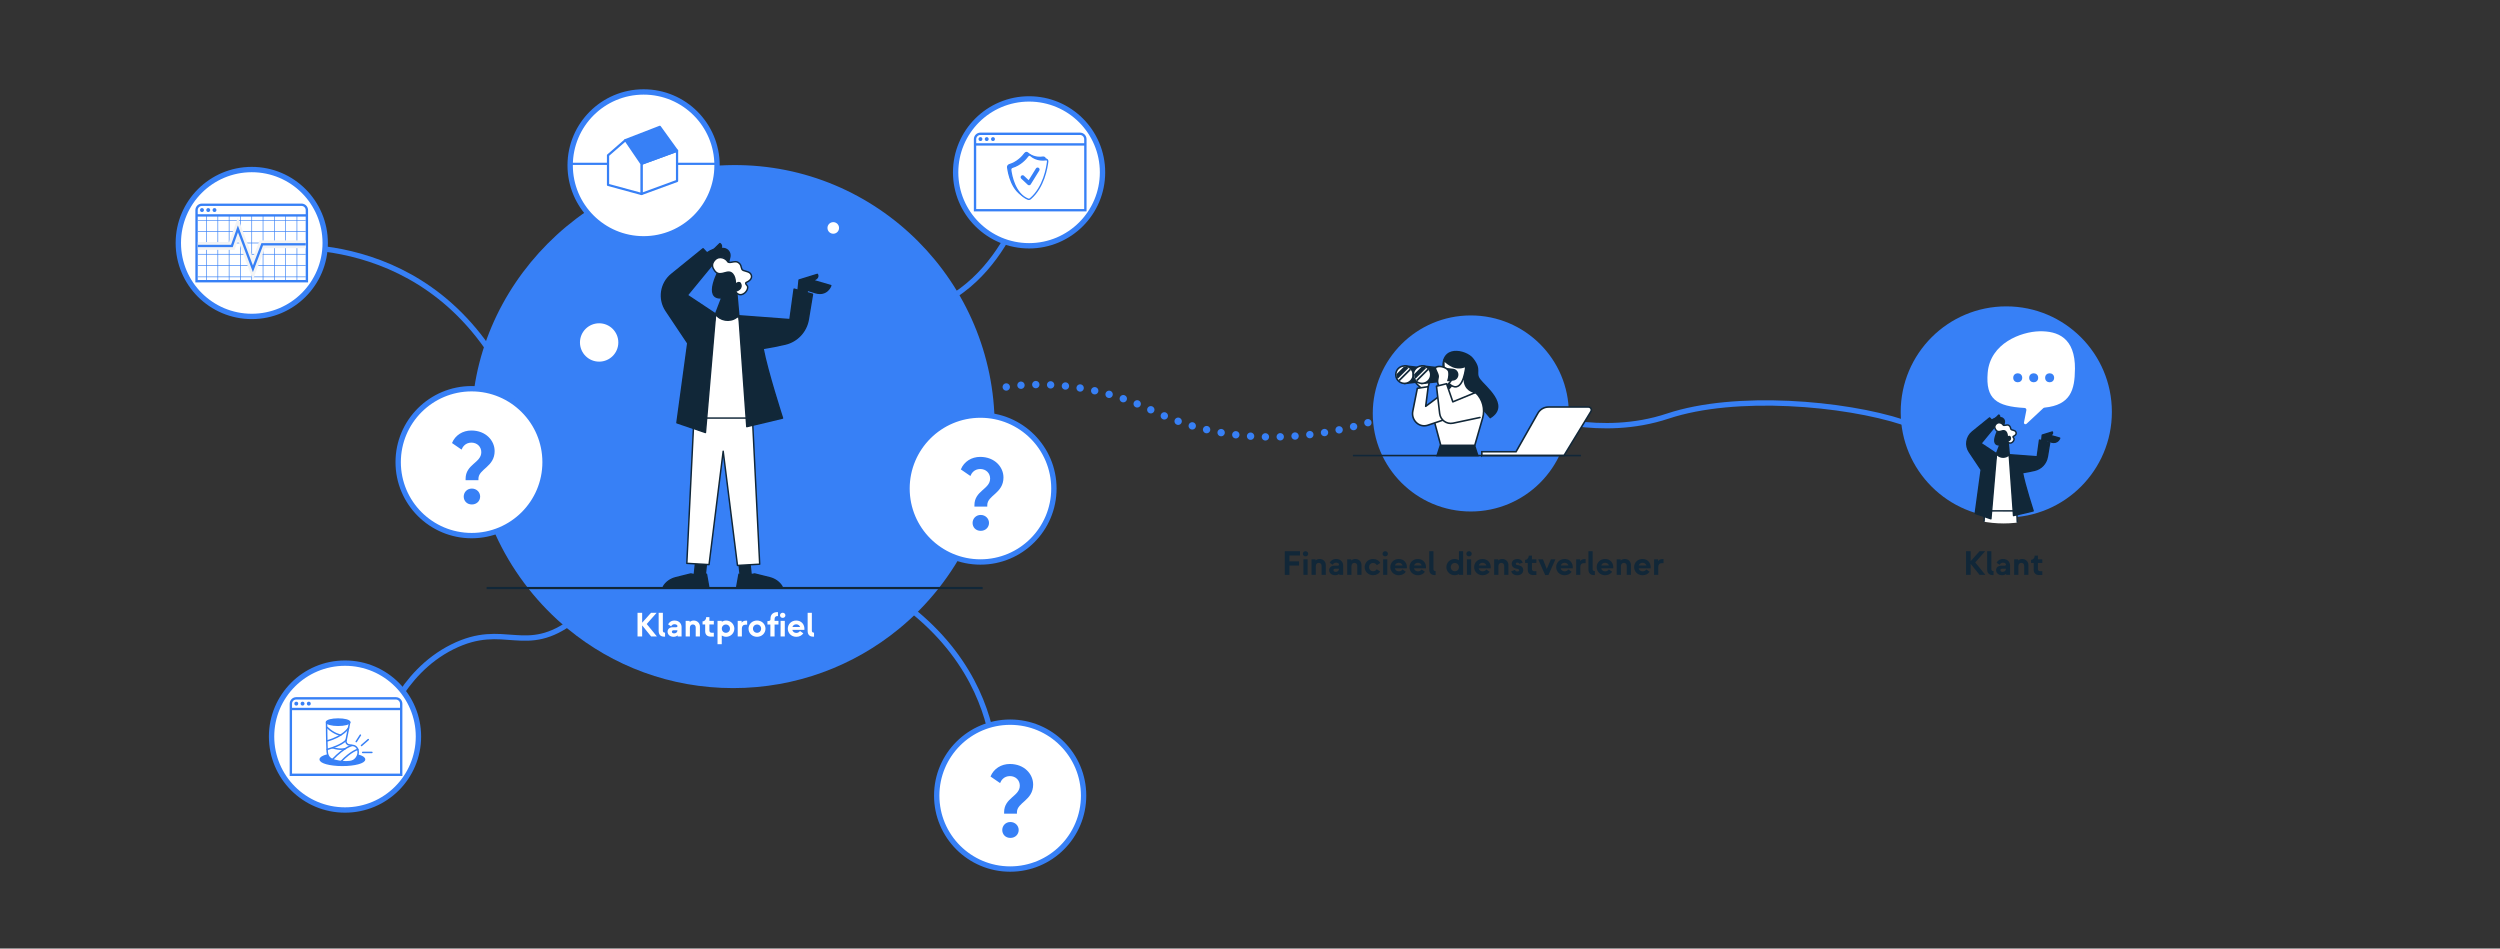 <?xml version="1.0" encoding="UTF-8"?>
<svg id="a" data-name="Layer 1" xmlns="http://www.w3.org/2000/svg" xmlns:xlink="http://www.w3.org/1999/xlink" viewBox="0 0 962 365">
  <rect x="0" y="0" width="962" height="365" fill="#333333" stroke="none"/>
  <defs>
    <clipPath id="b">
      <circle cx="247.66" cy="63.64" r="28.26" fill="none" stroke="#3780f6" stroke-miterlimit="10" stroke-width="2.06"/>
    </clipPath>
    <clipPath id="c">
      <circle cx="770.98" cy="158.88" r="42.54" fill="none" stroke-width="0"/>
    </clipPath>
    <clipPath id="d">
      <rect x="76.11" y="82.89" width="41.54" height="25.32" fill="none" stroke-width="0"/>
    </clipPath>
  </defs>
  <path d="M147.21,281.4s6.46-22.31,26.82-32.47c20.36-10.16,27.92,4.17,47.03-10.53" fill="none" stroke="#3780f6" stroke-miterlimit="10" stroke-width="2.06"/>
  <path d="M382.8,298.9s6.69-67.64-90.68-90.69" fill="none" stroke="#3780f6" stroke-miterlimit="10" stroke-width="2.06"/>
  <path d="M395.99,70.53s-10.34,46.61-50.75,50.85" fill="none" stroke="#3780f6" stroke-miterlimit="10" stroke-width="2.06"/>
  <path d="M103.49,95.55s62.82-9.85,93.32,54.19" fill="none" stroke="#3780f6" stroke-miterlimit="10" stroke-width="2.06"/>
  <circle cx="96.88" cy="93.5" r="28.26" fill="#fff" stroke="#3780f6" stroke-miterlimit="10" stroke-width="2.06"/>
  <circle cx="395.99" cy="66.32" r="28.26" fill="#fff" stroke="#3780f6" stroke-miterlimit="10" stroke-width="2.06"/>
  <circle cx="132.76" cy="283.43" r="28.26" fill="#fff" stroke="#3780f6" stroke-miterlimit="10" stroke-width="2.06"/>
  <path d="M382.76,164.15c0,31.38-14.37,59.41-36.89,77.86-17.36,14.23-39.56,22.77-63.76,22.77s-46.3-8.54-63.58-22.77c-22.42-18.45-36.75-46.48-37.05-77.86-.5-53.89,44.94-100.25,100.63-100.63,55.58-.38,100.64,45.06,100.64,100.63Z" fill="#3780f6" stroke-width="0"/>
  <circle cx="565.96" cy="159.1" r="37.72" fill="#3780f6" stroke-width="0"/>
  <path d="M590.69,159.41s24.97,9.4,51.08.7c26.11-8.7,68.01-5,90.54,2.38" fill="none" stroke="#3780f6" stroke-miterlimit="10" stroke-width="2.06"/>
  <g>
    <path d="M252.75,244.9h-2.22l-3.43-4.24v4.24h-1.78v-9.1h1.78v3.82l3.42-3.82h2.16l-3.82,4.32,3.9,4.78Z" fill="#fff" stroke-width="0"/>
    <path d="M255.61,244.99c-1.39,0-2.16-.74-2.16-2.25v-6.94h1.62v6.9c0,.47.27.75.85.75v1.53h-.31Z" fill="#fff" stroke-width="0"/>
    <path d="M256.88,243.08c0-1.04.83-1.72,2-1.72h1.3c.31,0,.51-.17.51-.46s-.38-.7-1.14-.7c-.66,0-1.09.36-1.3.81l-1.17-.75c.38-.81,1.25-1.48,2.47-1.48,1.83,0,2.72,1.27,2.72,2.51v3.61h-1.51v-.42c-.25.27-.77.56-1.57.56-1.43,0-2.3-.88-2.3-1.96ZM260.68,242.61v-.08h-1.5c-.38,0-.64.23-.64.58s.31.62.86.62c.79,0,1.27-.51,1.27-1.13Z" fill="#fff" stroke-width="0"/>
    <path d="M263.84,244.9v-5.98h1.55v.48c.25-.29.78-.62,1.57-.62,1.37,0,2.37,1.01,2.37,2.33v3.8h-1.62v-3.46c0-.65-.38-1.17-1.11-1.17-.65,0-1.13.48-1.13,1.24v3.39h-1.62Z" fill="#fff" stroke-width="0"/>
    <path d="M273.56,244.97c-1.42,0-2.21-.72-2.21-2.12v-2.55h-1.01v-1.21h.04c.7,0,1.35-.64,1.35-1.59v-.03h1.25v1.43h1.7v1.39h-1.7v2.31c0,.65.39.87.88.87h.82v1.48h-1.12Z" fill="#fff" stroke-width="0"/>
    <path d="M282.58,241.91c0,1.68-1.37,3.13-3.16,3.13-.59,0-1.17-.17-1.69-.48v3.34h-1.63v-8.98h1.63v.34c.52-.31,1.1-.48,1.69-.48,1.79,0,3.16,1.46,3.16,3.13ZM280.89,241.91c0-.88-.65-1.59-1.57-1.6-.92.01-1.57.72-1.57,1.6s.65,1.59,1.57,1.6c.92-.01,1.57-.7,1.57-1.6Z" fill="#fff" stroke-width="0"/>
    <path d="M283.87,244.9v-5.98h1.52v.7c.33-.53.98-.79,1.65-.79h.46v1.55h-.64c-.9,0-1.39.56-1.39,1.46v3.07h-1.6Z" fill="#fff" stroke-width="0"/>
    <path d="M288.04,241.91c0-1.72,1.36-3.13,3.26-3.13s3.26,1.42,3.26,3.13-1.35,3.13-3.26,3.13-3.26-1.4-3.26-3.13ZM292.88,241.91c0-.88-.65-1.59-1.57-1.6-.92.01-1.57.72-1.57,1.6s.65,1.59,1.57,1.6c.92-.01,1.57-.7,1.57-1.6Z" fill="#fff" stroke-width="0"/>
    <path d="M296.44,244.9v-4.59h-1.13v-1.33h.35c.47,0,.83-.23.83-.7v-.3c0-1.6,1.14-2.44,2.61-2.44h.26v1.52h-.21c-.61,0-1.09.39-1.09,1.13v.73h1.5v1.39h-1.5v4.59h-1.62Z" fill="#fff" stroke-width="0"/>
    <path d="M300.15,236.78c0-.56.44-1,1.03-1s1.04.44,1.04,1-.43.98-1.04.98-1.03-.43-1.03-.98ZM300.37,244.9v-5.98h1.62v5.98h-1.62Z" fill="#fff" stroke-width="0"/>
    <path d="M303.15,241.91c0-1.68,1.3-3.13,3.25-3.13s3.32,1.51,3.13,3.6h-4.65c.18.73.79,1.16,1.55,1.17.6-.01,1.13-.29,1.4-.75l1.29.91c-.57.81-1.53,1.34-2.69,1.34-1.94,0-3.28-1.44-3.28-3.13ZM307.88,241.28c-.17-.56-.71-1.04-1.48-1.05-.77.01-1.3.45-1.48,1.05h2.96Z" fill="#fff" stroke-width="0"/>
    <path d="M312.94,244.99c-1.39,0-2.16-.74-2.16-2.25v-6.94h1.62v6.9c0,.47.27.75.84.75v1.53h-.31Z" fill="#fff" stroke-width="0"/>
  </g>
  <g>
    <path d="M494.38,221.21v-9.1h5.86v1.64h-4.07v2.26h3.69v1.61h-3.69v3.59h-1.79Z" fill="#112738" stroke-width="0"/>
    <path d="M501.33,213.1c0-.56.44-1,1.03-1s1.04.44,1.04,1-.43.98-1.04.98-1.03-.43-1.03-.98ZM501.55,221.21v-5.98h1.62v5.98h-1.62Z" fill="#112738" stroke-width="0"/>
    <path d="M504.68,221.21v-5.98h1.55v.48c.25-.29.78-.62,1.57-.62,1.37,0,2.37,1.01,2.37,2.33v3.8h-1.62v-3.46c0-.65-.38-1.17-1.1-1.17-.65,0-1.13.48-1.13,1.24v3.39h-1.62Z" fill="#112738" stroke-width="0"/>
    <path d="M511.46,219.39c0-1.04.83-1.72,2-1.72h1.3c.31,0,.51-.17.51-.46s-.38-.7-1.14-.7c-.66,0-1.09.36-1.3.81l-1.17-.75c.38-.81,1.25-1.48,2.47-1.48,1.83,0,2.72,1.27,2.72,2.51v3.61h-1.51v-.42c-.25.27-.77.56-1.57.56-1.43,0-2.3-.88-2.3-1.96ZM515.25,218.93v-.08h-1.5c-.38,0-.64.23-.64.58s.31.62.86.62c.79,0,1.27-.51,1.27-1.13Z" fill="#112738" stroke-width="0"/>
    <path d="M518.41,221.21v-5.98h1.55v.48c.25-.29.78-.62,1.57-.62,1.37,0,2.37,1.01,2.37,2.33v3.8h-1.62v-3.46c0-.65-.38-1.17-1.11-1.17-.65,0-1.13.48-1.13,1.24v3.39h-1.62Z" fill="#112738" stroke-width="0"/>
    <path d="M525.12,218.22c0-1.72,1.36-3.13,3.26-3.13,1.26,0,2.25.61,2.78,1.52l-1.35.88c-.25-.49-.77-.86-1.43-.87-.92.01-1.57.72-1.57,1.6s.65,1.59,1.57,1.6c.61-.01,1.12-.33,1.38-.78l1.35.87c-.53.87-1.51,1.44-2.73,1.44-1.9,0-3.26-1.42-3.26-3.13Z" fill="#112738" stroke-width="0"/>
    <path d="M532,213.1c0-.56.44-1,1.03-1s1.04.44,1.04,1-.43.98-1.04.98-1.03-.43-1.03-.98ZM532.22,221.21v-5.98h1.62v5.98h-1.62Z" fill="#112738" stroke-width="0"/>
    <path d="M535,218.22c0-1.68,1.3-3.13,3.25-3.13s3.31,1.51,3.13,3.6h-4.65c.18.73.79,1.16,1.55,1.17.6-.01,1.13-.29,1.4-.75l1.29.91c-.57.81-1.53,1.34-2.69,1.34-1.94,0-3.28-1.44-3.28-3.13ZM539.73,217.6c-.17-.56-.71-1.04-1.48-1.05-.77.01-1.3.45-1.48,1.05h2.96Z" fill="#112738" stroke-width="0"/>
    <path d="M542.35,218.22c0-1.68,1.3-3.13,3.25-3.13s3.31,1.51,3.13,3.6h-4.65c.18.73.79,1.16,1.55,1.17.6-.01,1.13-.29,1.4-.75l1.29.91c-.57.81-1.53,1.34-2.69,1.34-1.94,0-3.28-1.44-3.28-3.13ZM547.08,217.6c-.17-.56-.71-1.04-1.48-1.05-.77.01-1.3.45-1.48,1.05h2.96Z" fill="#112738" stroke-width="0"/>
    <path d="M552.13,221.3c-1.39,0-2.16-.74-2.16-2.25v-6.94h1.62v6.9c0,.47.27.75.84.75v1.53h-.31Z" fill="#112738" stroke-width="0"/>
    <path d="M561.4,212.11h1.62v9.1h-1.62v-.33c-.51.31-1.11.47-1.68.47-1.79,0-3.16-1.46-3.16-3.13s1.37-3.13,3.16-3.13c.57,0,1.17.16,1.68.47v-3.44ZM561.4,218.22c0-.88-.65-1.59-1.57-1.6-.92.01-1.57.72-1.57,1.6s.65,1.59,1.57,1.6c.92-.01,1.57-.7,1.57-1.6Z" fill="#112738" stroke-width="0"/>
    <path d="M564.25,213.1c0-.56.44-1,1.03-1s1.04.44,1.04,1-.43.98-1.04.98-1.03-.43-1.03-.98ZM564.47,221.21v-5.98h1.62v5.98h-1.62Z" fill="#112738" stroke-width="0"/>
    <path d="M567.25,218.22c0-1.68,1.3-3.13,3.25-3.13s3.32,1.51,3.13,3.6h-4.65c.18.73.79,1.16,1.55,1.17.6-.01,1.13-.29,1.4-.75l1.29.91c-.57.81-1.53,1.34-2.69,1.34-1.94,0-3.28-1.44-3.28-3.13ZM571.98,217.6c-.17-.56-.71-1.04-1.48-1.05-.77.01-1.3.45-1.48,1.05h2.96Z" fill="#112738" stroke-width="0"/>
    <path d="M574.95,221.21v-5.98h1.55v.48c.25-.29.78-.62,1.57-.62,1.37,0,2.37,1.01,2.37,2.33v3.8h-1.62v-3.46c0-.65-.38-1.17-1.1-1.17-.65,0-1.13.48-1.13,1.24v3.39h-1.62Z" fill="#112738" stroke-width="0"/>
    <path d="M581.53,219.84l1.42-.53c.13.38.47.61.88.61.46,0,.73-.18.73-.48s-.25-.47-.7-.55c-1.21-.19-2.15-.66-2.15-1.96,0-.98.81-1.83,2.16-1.83,1.17,0,1.86.62,2.09,1.4l-1.37.46c-.09-.3-.35-.48-.73-.48s-.6.19-.6.44c0,.3.25.44.7.52,1.57.25,2.18.91,2.18,1.92,0,1.1-.82,2-2.35,2-1.31,0-2.03-.71-2.28-1.52Z" fill="#112738" stroke-width="0"/>
    <path d="M590.08,221.29c-1.42,0-2.21-.72-2.21-2.12v-2.55h-1.01v-1.21h.04c.7,0,1.35-.64,1.35-1.59v-.03h1.25v1.43h1.7v1.39h-1.7v2.31c0,.65.39.87.88.87h.82v1.48h-1.12Z" fill="#112738" stroke-width="0"/>
    <path d="M594.58,221.28l-2.68-6.04h1.83l1.47,3.71,1.57-3.71h1.75l-2.69,6.04h-1.26Z" fill="#112738" stroke-width="0"/>
    <path d="M598.82,218.22c0-1.68,1.3-3.13,3.25-3.13s3.31,1.51,3.13,3.6h-4.65c.18.73.79,1.16,1.55,1.17.6-.01,1.13-.29,1.4-.75l1.29.91c-.57.81-1.53,1.34-2.69,1.34-1.94,0-3.28-1.44-3.28-3.13ZM603.55,217.6c-.17-.56-.71-1.04-1.48-1.05-.77.01-1.3.45-1.48,1.05h2.96Z" fill="#112738" stroke-width="0"/>
    <path d="M606.51,221.21v-5.98h1.52v.7c.32-.53.97-.79,1.65-.79h.46v1.55h-.64c-.9,0-1.39.56-1.39,1.46v3.07h-1.6Z" fill="#112738" stroke-width="0"/>
    <path d="M613.39,221.3c-1.39,0-2.16-.74-2.16-2.25v-6.94h1.62v6.9c0,.47.27.75.85.75v1.53h-.31Z" fill="#112738" stroke-width="0"/>
    <path d="M614.4,218.22c0-1.68,1.3-3.13,3.25-3.13s3.32,1.51,3.13,3.6h-4.65c.18.73.79,1.16,1.55,1.17.6-.01,1.13-.29,1.4-.75l1.29.91c-.57.81-1.53,1.34-2.69,1.34-1.94,0-3.28-1.44-3.28-3.13ZM619.13,217.6c-.17-.56-.71-1.04-1.48-1.05-.77.01-1.3.45-1.48,1.05h2.96Z" fill="#112738" stroke-width="0"/>
    <path d="M622.1,221.21v-5.98h1.55v.48c.25-.29.78-.62,1.57-.62,1.37,0,2.37,1.01,2.37,2.33v3.8h-1.62v-3.46c0-.65-.38-1.17-1.1-1.17-.65,0-1.13.48-1.13,1.24v3.39h-1.62Z" fill="#112738" stroke-width="0"/>
    <path d="M628.81,218.22c0-1.68,1.3-3.13,3.25-3.13s3.31,1.51,3.13,3.6h-4.65c.18.73.79,1.16,1.55,1.17.6-.01,1.13-.29,1.4-.75l1.29.91c-.57.81-1.53,1.34-2.69,1.34-1.94,0-3.28-1.44-3.28-3.13ZM633.54,217.6c-.17-.56-.71-1.04-1.48-1.05-.77.01-1.3.45-1.48,1.05h2.96Z" fill="#112738" stroke-width="0"/>
    <path d="M636.5,221.21v-5.98h1.52v.7c.32-.53.97-.79,1.65-.79h.46v1.55h-.64c-.9,0-1.39.56-1.39,1.46v3.07h-1.6Z" fill="#112738" stroke-width="0"/>
  </g>
  <g>
    <path d="M763.96,221.21h-2.22l-3.43-4.24v4.24h-1.78v-9.1h1.78v3.82l3.42-3.82h2.16l-3.82,4.32,3.9,4.78Z" fill="#112738" stroke-width="0"/>
    <path d="M766.82,221.3c-1.39,0-2.16-.74-2.16-2.25v-6.94h1.62v6.9c0,.47.27.75.84.75v1.53h-.31Z" fill="#112738" stroke-width="0"/>
    <path d="M768.09,219.39c0-1.04.83-1.72,2-1.72h1.3c.31,0,.51-.17.51-.46s-.38-.7-1.14-.7c-.66,0-1.09.36-1.3.81l-1.17-.75c.38-.81,1.25-1.48,2.47-1.48,1.83,0,2.72,1.27,2.72,2.51v3.61h-1.51v-.42c-.25.27-.77.56-1.57.56-1.43,0-2.3-.88-2.3-1.96ZM771.89,218.93v-.08h-1.5c-.38,0-.64.23-.64.58s.31.62.86.62c.79,0,1.27-.51,1.27-1.13Z" fill="#112738" stroke-width="0"/>
    <path d="M775.04,221.21v-5.98h1.55v.48c.25-.29.78-.62,1.57-.62,1.37,0,2.37,1.01,2.37,2.33v3.8h-1.62v-3.46c0-.65-.38-1.17-1.1-1.17-.65,0-1.13.48-1.13,1.24v3.39h-1.63Z" fill="#112738" stroke-width="0"/>
    <path d="M784.77,221.29c-1.42,0-2.21-.72-2.21-2.12v-2.55h-1.01v-1.21h.04c.7,0,1.35-.64,1.35-1.59v-.03h1.25v1.43h1.7v1.39h-1.7v2.31c0,.65.39.87.88.87h.82v1.48h-1.12Z" fill="#112738" stroke-width="0"/>
  </g>
  <g>
    <path d="M570.58,157.31s-13.65-2.08-15.18-14.71c-1.23-10.17,8.75-7.66,11.17-4.65,3.6,4.47.79,5.36,2.76,8.08,1.97,2.72,11.65,9.93,4.12,14.62l-2.87-3.34Z" fill="#112738" stroke="#112738" stroke-miterlimit="10" stroke-width=".62"/>
    <path d="M550.77,157.82l3.66,13.62h13.05l3.04-10.59c.99-3.44.02-7.14-2.53-9.65h0s-13.54-.16-13.54-.16l-3.68,6.77Z" fill="#fff" stroke="#112738" stroke-linecap="round" stroke-linejoin="round" stroke-width=".62"/>
    <path d="M554.7,150.72l6.79,9.92,5.78-9.78s-3.8-.54-3.8-5.06h-4.07s-.23,4.4-4.71,4.91Z" fill="#fff" stroke="#112738" stroke-linecap="round" stroke-linejoin="round" stroke-width=".62"/>
    <path d="M570.21,175.3v-1.47h13.16l8.4-14.82c.84-1.48,2.4-2.39,4.1-2.39h15.36c.87,0,1.41.96.96,1.7l-10.36,16.97h-31.61Z" fill="#fff" stroke="#112738" stroke-miterlimit="10" stroke-width=".62"/>
    <path d="M555.61,138.6s-.58,8.18,3.31,9.98c4.37,2.02,5.17-7.71,5.17-7.71h0c-1.63.78-3.53.84-5.17.09-1.23-.56-2.37-1.41-3.3-2.36h0Z" fill="#fff" stroke="#112738" stroke-linecap="round" stroke-linejoin="round" stroke-width=".62"/>
    <line x1="520.59" y1="175.3" x2="608.38" y2="175.3" fill="#fff" stroke="#112738" stroke-miterlimit="10" stroke-width=".62"/>
  </g>
  <circle cx="230.55" cy="131.78" r="7.38" fill="#fff" stroke-width="0"/>
  <circle cx="320.64" cy="87.71" r="2.23" fill="#fff" stroke-width="0"/>
  <circle cx="772.02" cy="141.89" r="18.06" fill="#3780f6" stroke="#3780f6" stroke-linecap="round" stroke-linejoin="round" stroke-width=".86"/>
  <circle cx="772.02" cy="158.52" r="40.63" fill="#3780f6" stroke-width="0"/>
  <path d="M798.45,142.01c.1-12.06-6.65-14.68-13.66-14.53-7.01.15-18.98,4.55-19.93,15.97-.84,10.1,3.36,12.92,14.21,13.53.46.03.76.43.67.9l-.91,4.68c-.11.59.55.92,1,.5,1.65-1.54,4.46-4.16,6.41-5.98.15-.14.32-.22.51-.23,10.01-1.02,11.63-6.8,11.69-14.84Z" fill="#fff" stroke-width="0"/>
  <g>
    <circle cx="247.66" cy="63.64" r="28.26" fill="#fff" stroke-width="0"/>
    <g>
      <g clip-path="url(#b)">
        <line x1="216.29" y1="63.04" x2="280.74" y2="63.04" fill="#112738" stroke="#3780f6" stroke-linecap="round" stroke-linejoin="round" stroke-width=".86"/>
      </g>
      <circle cx="247.66" cy="63.64" r="28.26" fill="none" stroke="#3780f6" stroke-miterlimit="10" stroke-width="2.06"/>
    </g>
    <g>
      <polygon points="246.85 74.64 260.53 69.62 260.53 58 246.85 63.02 246.85 74.64" fill="#fff" stroke="#3780f6" stroke-linecap="round" stroke-linejoin="round" stroke-width=".86"/>
      <polygon points="246.85 63.02 260.53 58 253.9 48.81 240.66 53.93 246.85 63.02" fill="#3780f6" stroke="#3780f6" stroke-linecap="round" stroke-linejoin="round" stroke-width=".86"/>
      <polygon points="240.66 53.93 233.97 59.76 233.97 71.14 246.85 74.64 246.85 63.02 240.66 53.93" fill="#fff" stroke="#3780f6" stroke-linecap="round" stroke-linejoin="round" stroke-width=".86"/>
    </g>
  </g>
  <line x1="187.25" y1="226.28" x2="378.13" y2="226.28" fill="#fff" stroke="#112738" stroke-miterlimit="10" stroke-width=".86"/>
  <g clip-path="url(#c)">
    <g>
      <rect x="762.1" y="226.16" width="6.08" height="2.3" transform="translate(460.3 965) rotate(-84.09)" fill="#fff" stroke="#112738" stroke-linecap="round" stroke-linejoin="round" stroke-width=".57"/>
      <path d="M766.31,229.55h0c-.98.54-3.3-.05-3.3-.05l-3.17.79c-1.13.28-2.08.96-2.62,1.89h0s9.55,0,9.55,0l-.46-2.62Z" fill="#112738" stroke="#112738" stroke-linecap="round" stroke-linejoin="round" stroke-width=".57"/>
      <rect x="771.82" y="226.62" width="5.17" height="2.3" transform="translate(627.53 1021.5) rotate(-95.91)" fill="#fff" stroke="#112738" stroke-linecap="round" stroke-linejoin="round" stroke-width=".57"/>
      <polygon points="777.56 227.44 776.02 196.39 770.75 196.36 770.75 196.34 769.77 196.35 768.94 196.34 768.94 196.35 763.68 196.38 762.17 227.25 766.86 227.52 769.85 203.58 772.87 227.7 777.56 227.44" fill="#fff" stroke="#112738" stroke-linecap="round" stroke-linejoin="round" stroke-width=".57"/>
      <path d="M773.19,229.55h0c.98.54,3.3-.05,3.3-.05l3.17.79c1.13.28,2.08.96,2.62,1.89h0s-9.55,0-9.55,0l.46-2.62Z" fill="#112738" stroke="#112738" stroke-linecap="round" stroke-linejoin="round" stroke-width=".57"/>
      <path d="M767.09,161.73c.08-.08,2.06-2.01,2.06-2.01,0,0,.9.48-.28,1.72" fill="#112738" stroke="#112738" stroke-linecap="round" stroke-linejoin="round" stroke-width=".57"/>
      <path d="M765.63,162.47l.12-.13c1.07-1.21,2.69-1.8,4.29-1.57h0c.81.12,1.37.89,1.23,1.7l-.45,1.95s-.68-.53-.74-.95l-.08-1.31c-.64.67-1.83,1.29-2.74,1.16l-.65-.1" fill="#112738" stroke="#112738" stroke-linecap="round" stroke-linejoin="round" stroke-width=".57"/>
      <path d="M785.6,170.21l.27-2.78,3.85-1.19s.54.84-1.03,1.24l3.87,1.12s-.75,2.22-3.24,1.49l-1.67-.52-.39,1.24" fill="#112738" stroke="#112738" stroke-linecap="round" stroke-linejoin="round" stroke-width=".57"/>
      <polygon points="768.28 174.82 773.19 175.18 776.65 196.58 763.31 196.58 768.28 174.82" fill="#fff" stroke="#112738" stroke-linecap="round" stroke-linejoin="round" stroke-width=".57"/>
      <path d="M768.24,174.6l-5.99-3.97,5.85-7.11-2.5-2.7-6.65,5.39c-2.31,1.88-2.82,5.21-1.16,7.69l4.58,6.86-2.29,16.81,6.02,2.06,2.15-25.03" fill="#112738" stroke="#112738" stroke-linecap="round" stroke-linejoin="round" stroke-width=".57"/>
      <path d="M787.82,175.73l.88-5.32-3.88-1.07-.89,6.44-10.79-.81,1.67,23.42,7.54-1.8s-3.2-9.86-4.11-14.7c1.45-.22,3.13-.57,4.65-.91,2.55-.58,4.49-2.65,4.91-5.23Z" fill="#112738" stroke="#112738" stroke-linecap="round" stroke-linejoin="round" stroke-width=".57"/>
      <path d="M769.09,165.04s-3.63,6.49.46,6.14l-1.31,3.42h0c.88,1.4,3.02,1.74,4.36.77l.56-.41-.44-4.93s.96-.2,1.17-.61c.64-1.23,2.61-3.99-4.79-4.39Z" fill="#112738" stroke="#112738" stroke-linecap="round" stroke-linejoin="round" stroke-width=".57"/>
      <path d="M767.8,165.05s-.66-.91.31-1.9,2.32-.27,2.65.32,1.53-.26,2.23.21.58.95.8,1.44,1.36.32,1.82.94c.37.49.37,1.28-.84,1.83,0,0-.46.09.11.67.43.43-.15,1.67-1.12,1.92-.54.14-1.1-.2-1.32-.72h0s1.37-.28,1.14-1.33c-.22-1.05-1.18-.06-1.18-.06,0,0,.14-1.91-.91-2.51s-2.62,1.3-3.7-.81Z" fill="#fff" stroke="#112738" stroke-linecap="round" stroke-linejoin="round" stroke-width=".57"/>
    </g>
  </g>
  <g>
    <circle cx="776.42" cy="145.37" r="1.73" fill="#3780f6" stroke-width="0"/>
    <circle cx="782.56" cy="145.37" r="1.73" fill="#3780f6" stroke-width="0"/>
    <circle cx="788.7" cy="145.37" r="1.73" fill="#3780f6" stroke-width="0"/>
  </g>
  <g>
    <g>
      <path d="M114.01,268.72h38.29c1.15,0,2.08.93,2.08,2.08v27.34h-42.46v-27.34c0-1.15.93-2.08,2.08-2.08Z" fill="#fff" stroke="#3780f6" stroke-miterlimit="10" stroke-width=".91"/>
      <line x1="111.93" y1="272.82" x2="154.39" y2="272.82" fill="#fff" stroke="#3780f6" stroke-miterlimit="10" stroke-width=".91"/>
      <circle cx="114.01" cy="270.76" r=".75" fill="#3780f6" stroke-width="0"/>
      <circle cx="116.42" cy="270.76" r=".75" fill="#3780f6" stroke-width="0"/>
      <circle cx="118.83" cy="270.76" r=".75" fill="#3780f6" stroke-width="0"/>
    </g>
    <g>
      <g>
        <ellipse cx="131.75" cy="292.22" rx="8.52" ry="2.28" fill="#3780f6" stroke="#3780f6" stroke-linecap="round" stroke-linejoin="round" stroke-width=".58"/>
        <path d="M125.65,277.83c-.01.99.08,8.46.25,11.42.17,2.77,2.35,3.18,3.34,3.43,0,0,2.19.54,4.02.47,1.83-.08,2.9-.19,3.93-1.64,1.18-1.66.74-4.31-1.23-4.63-.68-.11-1.23-.2-1.67-.26-.78-.12-1.29-.86-1.14-1.63l1.41-7.09" fill="#fff" stroke="#3780f6" stroke-linecap="round" stroke-linejoin="round" stroke-width=".58"/>
        <ellipse cx="130.11" cy="277.89" rx="4.46" ry="1.19" fill="#3780f6" stroke="#3780f6" stroke-linecap="round" stroke-linejoin="round" stroke-width=".58"/>
        <path d="M134.13,280.12s-1.98,3.25-8.23,4.97" fill="none" stroke="#3780f6" stroke-linecap="round" stroke-linejoin="round" stroke-width=".58"/>
        <path d="M133.2,284.78s-1.41,1.94-7.3,3.59" fill="none" stroke="#3780f6" stroke-linecap="round" stroke-linejoin="round" stroke-width=".58"/>
        <path d="M131.06,282.89s-2.6-.45-5.16-2.97" fill="none" stroke="#3780f6" stroke-linecap="round" stroke-linejoin="round" stroke-width=".58"/>
        <path d="M135.39,286.87s-2.78.53-7.42,5.35" fill="none" stroke="#3780f6" stroke-linecap="round" stroke-linejoin="round" stroke-width=".58"/>
        <path d="M137.67,288.37s-2.63.67-6.43,4.67" fill="none" stroke="#3780f6" stroke-linecap="round" stroke-linejoin="round" stroke-width=".58"/>
        <path d="M132.76,288.11s-1.85.6-4.78-.39" fill="none" stroke="#3780f6" stroke-linecap="round" stroke-linejoin="round" stroke-width=".58"/>
      </g>
      <line x1="137.08" y1="285.37" x2="138.67" y2="282.89" fill="#ef4b25" stroke="#3780f6" stroke-linecap="round" stroke-linejoin="round" stroke-width=".58"/>
      <line x1="139.11" y1="286.87" x2="141.7" y2="284.6" fill="#ef4b25" stroke="#3780f6" stroke-linecap="round" stroke-linejoin="round" stroke-width=".58"/>
      <line x1="139.57" y1="289.54" x2="143.09" y2="289.54" fill="#ef4b25" stroke="#3780f6" stroke-linecap="round" stroke-linejoin="round" stroke-width=".58"/>
    </g>
  </g>
  <g>
    <g>
      <path d="M77.72,78.79h38.29c1.15,0,2.08.93,2.08,2.08v27.34h-42.46v-27.34c0-1.15.93-2.08,2.08-2.08Z" fill="#fff" stroke="#3780f6" stroke-miterlimit="10" stroke-width=".91"/>
      <line x1="75.64" y1="82.89" x2="118.1" y2="82.89" fill="#fff" stroke="#3780f6" stroke-miterlimit="10" stroke-width=".91"/>
      <circle cx="77.72" cy="80.83" r=".75" fill="#3780f6" stroke-width="0"/>
      <circle cx="80.13" cy="80.83" r=".75" fill="#3780f6" stroke-width="0"/>
      <circle cx="82.54" cy="80.83" r=".75" fill="#3780f6" stroke-width="0"/>
    </g>
    <g clip-path="url(#d)">
      <g>
        <line x1="79.48" y1="68.34" x2="79.48" y2="118.66" fill="none" stroke="#3780f6" stroke-miterlimit="10" stroke-width=".25"/>
        <line x1="83.82" y1="68.34" x2="83.82" y2="118.66" fill="none" stroke="#3780f6" stroke-miterlimit="10" stroke-width=".25"/>
        <line x1="88.17" y1="68.34" x2="88.17" y2="118.66" fill="none" stroke="#3780f6" stroke-miterlimit="10" stroke-width=".25"/>
        <line x1="92.52" y1="68.34" x2="92.52" y2="118.66" fill="none" stroke="#3780f6" stroke-miterlimit="10" stroke-width=".25"/>
        <line x1="96.87" y1="68.34" x2="96.87" y2="118.66" fill="none" stroke="#3780f6" stroke-miterlimit="10" stroke-width=".25"/>
        <line x1="101.22" y1="68.34" x2="101.22" y2="118.66" fill="none" stroke="#3780f6" stroke-miterlimit="10" stroke-width=".25"/>
        <line x1="105.57" y1="68.34" x2="105.57" y2="118.66" fill="none" stroke="#3780f6" stroke-miterlimit="10" stroke-width=".25"/>
        <line x1="109.91" y1="68.34" x2="109.91" y2="118.66" fill="none" stroke="#3780f6" stroke-miterlimit="10" stroke-width=".25"/>
        <line x1="114.26" y1="68.34" x2="114.26" y2="118.66" fill="none" stroke="#3780f6" stroke-miterlimit="10" stroke-width=".25"/>
        <line x1="71.71" y1="110.89" x2="122.02" y2="110.89" fill="none" stroke="#3780f6" stroke-miterlimit="10" stroke-width=".25"/>
        <line x1="71.71" y1="106.54" x2="122.02" y2="106.54" fill="none" stroke="#3780f6" stroke-miterlimit="10" stroke-width=".25"/>
        <line x1="71.71" y1="102.2" x2="122.02" y2="102.2" fill="none" stroke="#3780f6" stroke-miterlimit="10" stroke-width=".25"/>
        <line x1="71.71" y1="97.85" x2="122.02" y2="97.85" fill="none" stroke="#3780f6" stroke-miterlimit="10" stroke-width=".25"/>
        <line x1="71.71" y1="93.5" x2="122.02" y2="93.5" fill="none" stroke="#3780f6" stroke-miterlimit="10" stroke-width=".25"/>
        <line x1="71.71" y1="89.15" x2="122.02" y2="89.15" fill="none" stroke="#3780f6" stroke-miterlimit="10" stroke-width=".25"/>
        <line x1="71.71" y1="84.8" x2="122.02" y2="84.8" fill="none" stroke="#3780f6" stroke-miterlimit="10" stroke-width=".25"/>
        <line x1="71.71" y1="80.46" x2="122.02" y2="80.46" fill="none" stroke="#3780f6" stroke-miterlimit="10" stroke-width=".25"/>
        <line x1="71.71" y1="76.11" x2="122.02" y2="76.11" fill="none" stroke="#3780f6" stroke-miterlimit="10" stroke-width=".25"/>
      </g>
      <polyline points="75.64 94.65 89.23 94.65 91.55 88.07 97.32 103.44 100.9 94.01 118.1 94.01" fill="none" stroke="#f3f4f5" stroke-miterlimit="10" stroke-width="3"/>
      <polyline points="75.64 94.65 89.23 94.65 91.55 88.07 97.32 103.44 100.9 94.01 118.1 94.01" fill="none" stroke="#3780f6" stroke-miterlimit="10" stroke-width=".91"/>
    </g>
  </g>
  <g>
    <g>
      <path d="M377.28,51.48h38.29c1.15,0,2.08.93,2.08,2.08v27.34h-42.46v-27.34c0-1.15.93-2.08,2.08-2.08Z" fill="#fff" stroke="#3780f6" stroke-miterlimit="10" stroke-width=".91"/>
      <line x1="375.2" y1="55.57" x2="417.66" y2="55.57" fill="#fff" stroke="#3780f6" stroke-miterlimit="10" stroke-width=".91"/>
      <circle cx="377.28" cy="53.52" r=".75" fill="#3780f6" stroke-width="0"/>
      <circle cx="379.69" cy="53.52" r=".75" fill="#3780f6" stroke-width="0"/>
      <circle cx="382.1" cy="53.52" r=".75" fill="#3780f6" stroke-width="0"/>
    </g>
    <g>
      <g>
        <path d="M394.47,75.69c-5.13-2.08-6.42-9.01-6.71-11.33-.05-.4.23-.83.63-.95,3.12-.94,5.13-3.19,5.99-4.36.27-.36.72-.46.99-.22.87.77,2.89,2.12,6.01,1.66.39-.06.68.24.63.66-.28,2.44-1.52,9.95-6.63,14.33-.28.24-.64.32-.92.21Z" fill="#3780f6" stroke="#3780f6" stroke-linecap="round" stroke-linejoin="round" stroke-width=".55"/>
        <path d="M395.61,76.66c-5.13-2.08-6.42-9.01-6.71-11.33-.05-.4.23-.83.63-.95,3.12-.94,5.13-3.19,5.99-4.36.27-.36.72-.46.99-.22.87.77,2.89,2.12,6.01,1.66.39-.06.68.24.63.66-.28,2.44-1.52,9.95-6.63,14.33-.28.24-.64.32-.92.21Z" fill="#fff" stroke="#3780f6" stroke-linecap="round" stroke-linejoin="round" stroke-width=".55"/>
        <line x1="401.83" y1="60.53" x2="403" y2="61.51" fill="#fff" stroke="#3780f6" stroke-linecap="round" stroke-linejoin="round" stroke-width=".37"/>
        <rect x="402.05" y="61.17" width=".32" height=".25" fill="#3780f6" stroke-width="0"/>
      </g>
      <polyline points="393.5 68.19 395.99 70.53 399.27 65.23" fill="none" stroke="#3780f6" stroke-linecap="round" stroke-linejoin="round" stroke-width="1.52"/>
    </g>
  </g>
  <g>
    <line x1="387.21" y1="148.91" x2="387.21" y2="148.91" fill="none" stroke="#3780f6" stroke-linecap="round" stroke-linejoin="round" stroke-width="2.83"/>
    <path d="M392.87,148.23c9.37-.72,29.25-.55,51.04,9.94,39.29,18.92,79.95,5.81,90.54,1.78" fill="none" stroke="#3780f6" stroke-dasharray="0 0 0 5.71" stroke-linecap="round" stroke-linejoin="round" stroke-width="2.83"/>
    <line x1="537.1" y1="158.88" x2="537.1" y2="158.88" fill="none" stroke="#3780f6" stroke-linecap="round" stroke-linejoin="round" stroke-width="2.83"/>
  </g>
  <g>
    <circle cx="377.28" cy="187.99" r="28.26" fill="#fff" stroke="#3780f6" stroke-miterlimit="10" stroke-width="2.06"/>
    <path d="M386.14,183.68c0,6.21-6.24,6.88-6.24,10.71v.55h-4.94v-.55c0-5.61,6.04-6.13,6.04-10.24,0-2.05-1.54-3.68-3.83-3.68-2.33.04-3.36,1.66-3.76,2.69l-3.68-2.53c1.23-3.04,4.15-4.82,7.43-4.82,5.69,0,8.97,3.99,8.97,7.87ZM380.57,201.23c0,1.62-1.26,3.04-3.2,3.04s-3.12-1.42-3.12-3.04,1.26-3.08,3.12-3.08,3.2,1.42,3.2,3.08Z" fill="#3780f6" stroke-width="0"/>
  </g>
  <g>
    <circle cx="388.71" cy="306.15" r="28.26" fill="#fff" stroke="#3780f6" stroke-miterlimit="10" stroke-width="2.06"/>
    <path d="M397.56,301.85c0,6.21-6.24,6.88-6.24,10.71v.55h-4.94v-.55c0-5.61,6.04-6.13,6.04-10.24,0-2.05-1.54-3.68-3.83-3.68-2.33.04-3.36,1.66-3.76,2.69l-3.68-2.53c1.23-3.04,4.15-4.82,7.43-4.82,5.69,0,8.97,3.99,8.97,7.87ZM391.99,319.39c0,1.62-1.26,3.04-3.2,3.04s-3.12-1.42-3.12-3.04,1.26-3.08,3.12-3.08,3.2,1.42,3.2,3.08Z" fill="#3780f6" stroke-width="0"/>
  </g>
  <g>
    <circle cx="181.48" cy="177.84" r="28.26" fill="#fff" stroke="#3780f6" stroke-miterlimit="10" stroke-width="2.06"/>
    <path d="M190.34,173.53c0,6.21-6.24,6.88-6.24,10.71v.55h-4.94v-.55c0-5.61,6.04-6.13,6.04-10.24,0-2.05-1.54-3.68-3.83-3.68-2.33.04-3.36,1.66-3.76,2.69l-3.68-2.53c1.23-3.04,4.15-4.82,7.43-4.82,5.69,0,8.97,3.99,8.97,7.87ZM184.76,191.08c0,1.62-1.26,3.04-3.2,3.04s-3.12-1.42-3.12-3.04,1.26-3.08,3.12-3.08,3.2,1.42,3.2,3.08Z" fill="#3780f6" stroke-width="0"/>
  </g>
  <g>
    <rect x="264.17" y="214.78" width="11.09" height="4.19" transform="translate(26.23 462.83) rotate(-84.09)" fill="#112738" stroke="#112738" stroke-linecap="round" stroke-linejoin="round" stroke-width=".57"/>
    <path d="M271.84,220.95h0c-1.79.99-6-.09-6-.09l-5.77,1.44c-2.05.51-3.78,1.75-4.78,3.44h0s17.4,0,17.4,0l-.85-4.78Z" fill="#112738" stroke="#112738" stroke-linecap="round" stroke-linejoin="round" stroke-width=".57"/>
    <rect x="281.87" y="215.6" width="9.42" height="4.19" transform="translate(99.53 525.16) rotate(-95.91)" fill="#112738" stroke="#112738" stroke-linecap="round" stroke-linejoin="round" stroke-width=".57"/>
    <polygon points="292.33 217.1 289.52 160.53 279.93 160.47 279.93 160.45 278.15 160.46 276.63 160.45 276.64 160.47 267.04 160.52 264.29 216.77 272.84 217.26 278.28 173.64 283.78 217.58 292.33 217.1" fill="#fff" stroke="#112738" stroke-linecap="round" stroke-linejoin="round" stroke-width=".57"/>
    <path d="M284.37,220.95h0c1.79.99,6-.09,6-.09l5.77,1.44c2.05.51,3.78,1.75,4.78,3.44h0s-17.4,0-17.4,0l.85-4.78Z" fill="#112738" stroke="#112738" stroke-linecap="round" stroke-linejoin="round" stroke-width=".57"/>
    <path d="M273.27,97.4c.15-.15,3.75-3.67,3.75-3.67,0,0,1.63.87-.51,3.14" fill="#112738" stroke="#112738" stroke-linecap="round" stroke-linejoin="round" stroke-width=".57"/>
    <path d="M270.59,98.75l.21-.24c1.96-2.21,4.9-3.28,7.81-2.85h0c1.48.22,2.49,1.61,2.24,3.09l-.83,3.55s-1.24-.96-1.35-1.73l-.14-2.39c-1.16,1.23-3.33,2.35-5,2.11l-1.18-.18" fill="#112738" stroke="#112738" stroke-linecap="round" stroke-linejoin="round" stroke-width=".57"/>
    <path d="M306.99,112.83l.5-5.07,7.02-2.17s.98,1.53-1.87,2.27l7.04,2.04s-1.37,4.05-5.9,2.71l-3.04-.94-.71,2.26" fill="#112738" stroke="#112738" stroke-linecap="round" stroke-linejoin="round" stroke-width=".57"/>
    <polygon points="275.43 121.24 284.38 121.9 290.67 160.88 266.37 160.88 275.43 121.24" fill="#fff" stroke="#112738" stroke-linecap="round" stroke-linejoin="round" stroke-width=".57"/>
    <path d="M275.36,120.84l-10.91-7.24,10.65-12.96-4.56-4.91-12.11,9.82c-4.22,3.42-5.14,9.49-2.12,14.01l8.35,12.5-4.17,30.62,10.96,3.75,3.91-45.59" fill="#112738" stroke="#112738" stroke-linecap="round" stroke-linejoin="round" stroke-width=".57"/>
    <path d="M311.03,122.9l1.61-9.68-7.06-1.96-1.61,11.73-19.65-1.48,3.05,42.66,13.74-3.29s-5.83-17.96-7.49-26.79c2.64-.4,5.71-1.03,8.46-1.66,4.64-1.06,8.17-4.83,8.95-9.53Z" fill="#112738" stroke="#112738" stroke-linecap="round" stroke-linejoin="round" stroke-width=".57"/>
    <path d="M276.91,103.41s-6.61,11.83.83,11.19l-2.39,6.23h0c1.6,2.55,5.5,3.18,7.94,1.4l1.01-.74-.8-8.98s1.75-.37,2.13-1.11c1.17-2.24,4.76-7.26-8.73-8Z" fill="#112738" stroke="#112738" stroke-linecap="round" stroke-linejoin="round" stroke-width=".57"/>
    <path d="M274.56,103.45s-1.2-1.66.56-3.46,4.23-.5,4.83.59,2.78-.47,4.07.39c1.29.85,1.06,1.74,1.46,2.62s2.48.59,3.32,1.71c.67.89.68,2.34-1.53,3.33,0,0-.84.16.19,1.21.78.79-.27,3.05-2.04,3.5-.99.25-2.01-.36-2.4-1.31h0s2.49-.51,2.08-2.42-2.14-.1-2.14-.1c0,0,.26-3.47-1.66-4.57-1.92-1.09-4.77,2.36-6.74-1.48Z" fill="#fff" stroke="#112738" stroke-linecap="round" stroke-linejoin="round" stroke-width=".57"/>
  </g>
  <path d="M546.67,149.17s-1.93-1.66-2.06-2.37l1.29.2s-.62-1.5-.36-3.32c.22-1.57,1.92-2.56,3.35-1.89.87.41,1.51,1.22.95,2.78s.62,1.81-.26,4.22" fill="#fff" stroke="#112738" stroke-linecap="round" stroke-linejoin="round" stroke-width=".62"/>
  <polygon points="554.37 145.95 540.66 147.54 540.66 140.81 554.37 142.39 554.37 145.95" fill="#112738" stroke="#112738" stroke-miterlimit="10" stroke-width=".62"/>
  <path d="M543.83,144.17c0,1.86-1.51,3.37-3.37,3.37-.74,0-1.42-.24-1.97-.64-.2-.14-.38-.3-.54-.49-.12-.14-.24-.29-.34-.46-.32-.51-.51-1.12-.51-1.78,0-.06,0-.12,0-.17.08-1.72,1.46-3.1,3.18-3.18.05-.01.11-.01.17-.01.66,0,1.27.18,1.78.51.17.1.32.21.46.34.19.16.35.34.49.54.4.55.64,1.23.64,1.97Z" fill="#fff" stroke="#112738" stroke-linecap="round" stroke-linejoin="round" stroke-width=".62"/>
  <path d="M559.12,146.16l-11.93,1.38v-6.73l11.93,1.38c1.01.12,1.77.97,1.77,1.99h0c0,1.02-.76,1.87-1.77,1.99Z" fill="#112738" stroke="#112738" stroke-miterlimit="10" stroke-width=".62"/>
  <circle cx="547.19" cy="144.17" r="3.37" fill="#fff" stroke="#112738" stroke-linecap="round" stroke-linejoin="round" stroke-width=".62"/>
  <path d="M554.56,151.9l-5.95,4.45.96-7.56-4.18.64-1.76,8.84c-.63,3.17,2.13,6.18,5.29,5.49.17-.04.34-.08.51-.14l7.1-2.38" fill="#fff" stroke="#112738" stroke-linecap="round" stroke-linejoin="round" stroke-width=".62"/>
  <polygon points="568.63 175.3 553.01 175.3 554.25 171.45 567.4 171.45 568.63 175.3" fill="#112738" stroke="#112738" stroke-miterlimit="10" stroke-width=".62"/>
  <path d="M556.4,148.6s1.93-1.66,2.06-2.37l-1.29.2s.62-1.5.36-3.32c-.22-1.57-3.35-2.56-4.78-1.89-.87.41-.08,1.22.49,2.78.59,1.63-.62,1.81.26,4.22" fill="#fff" stroke="#112738" stroke-linecap="round" stroke-linejoin="round" stroke-width=".62"/>
  <path d="M567.09,151.31l-8.04,3.32-2.41-6.97-3.88.95,1.22,10.5c.29,2.52,2.69,4.25,5.18,3.72l10.32-2.18" fill="#fff" stroke="#112738" stroke-linecap="round" stroke-linejoin="round" stroke-width=".62"/>
  <g>
    <path d="M542.08,141.52l-4.27,4.27c-.29-.47-.47-1.03-.47-1.64,0-.06,0-.11,0-.16l2.93-2.93s.1,0,.16,0c.61,0,1.17.17,1.64.47Z" fill="#112738" stroke-width="0"/>
    <path d="M542.95,142.33l-4.33,4.33c-.18-.13-.35-.28-.5-.45l4.38-4.38c.18.15.32.31.45.5Z" fill="#112738" stroke-width="0"/>
  </g>
  <g>
    <path d="M548.89,141.52l-4.27,4.27c-.29-.47-.47-1.03-.47-1.64,0-.06,0-.11,0-.16l2.93-2.93s.1,0,.16,0c.61,0,1.17.17,1.64.47Z" fill="#112738" stroke-width="0"/>
    <path d="M549.76,142.33l-4.33,4.33c-.18-.13-.35-.28-.5-.45l4.38-4.38c.18.15.32.31.45.5Z" fill="#112738" stroke-width="0"/>
  </g>
</svg>